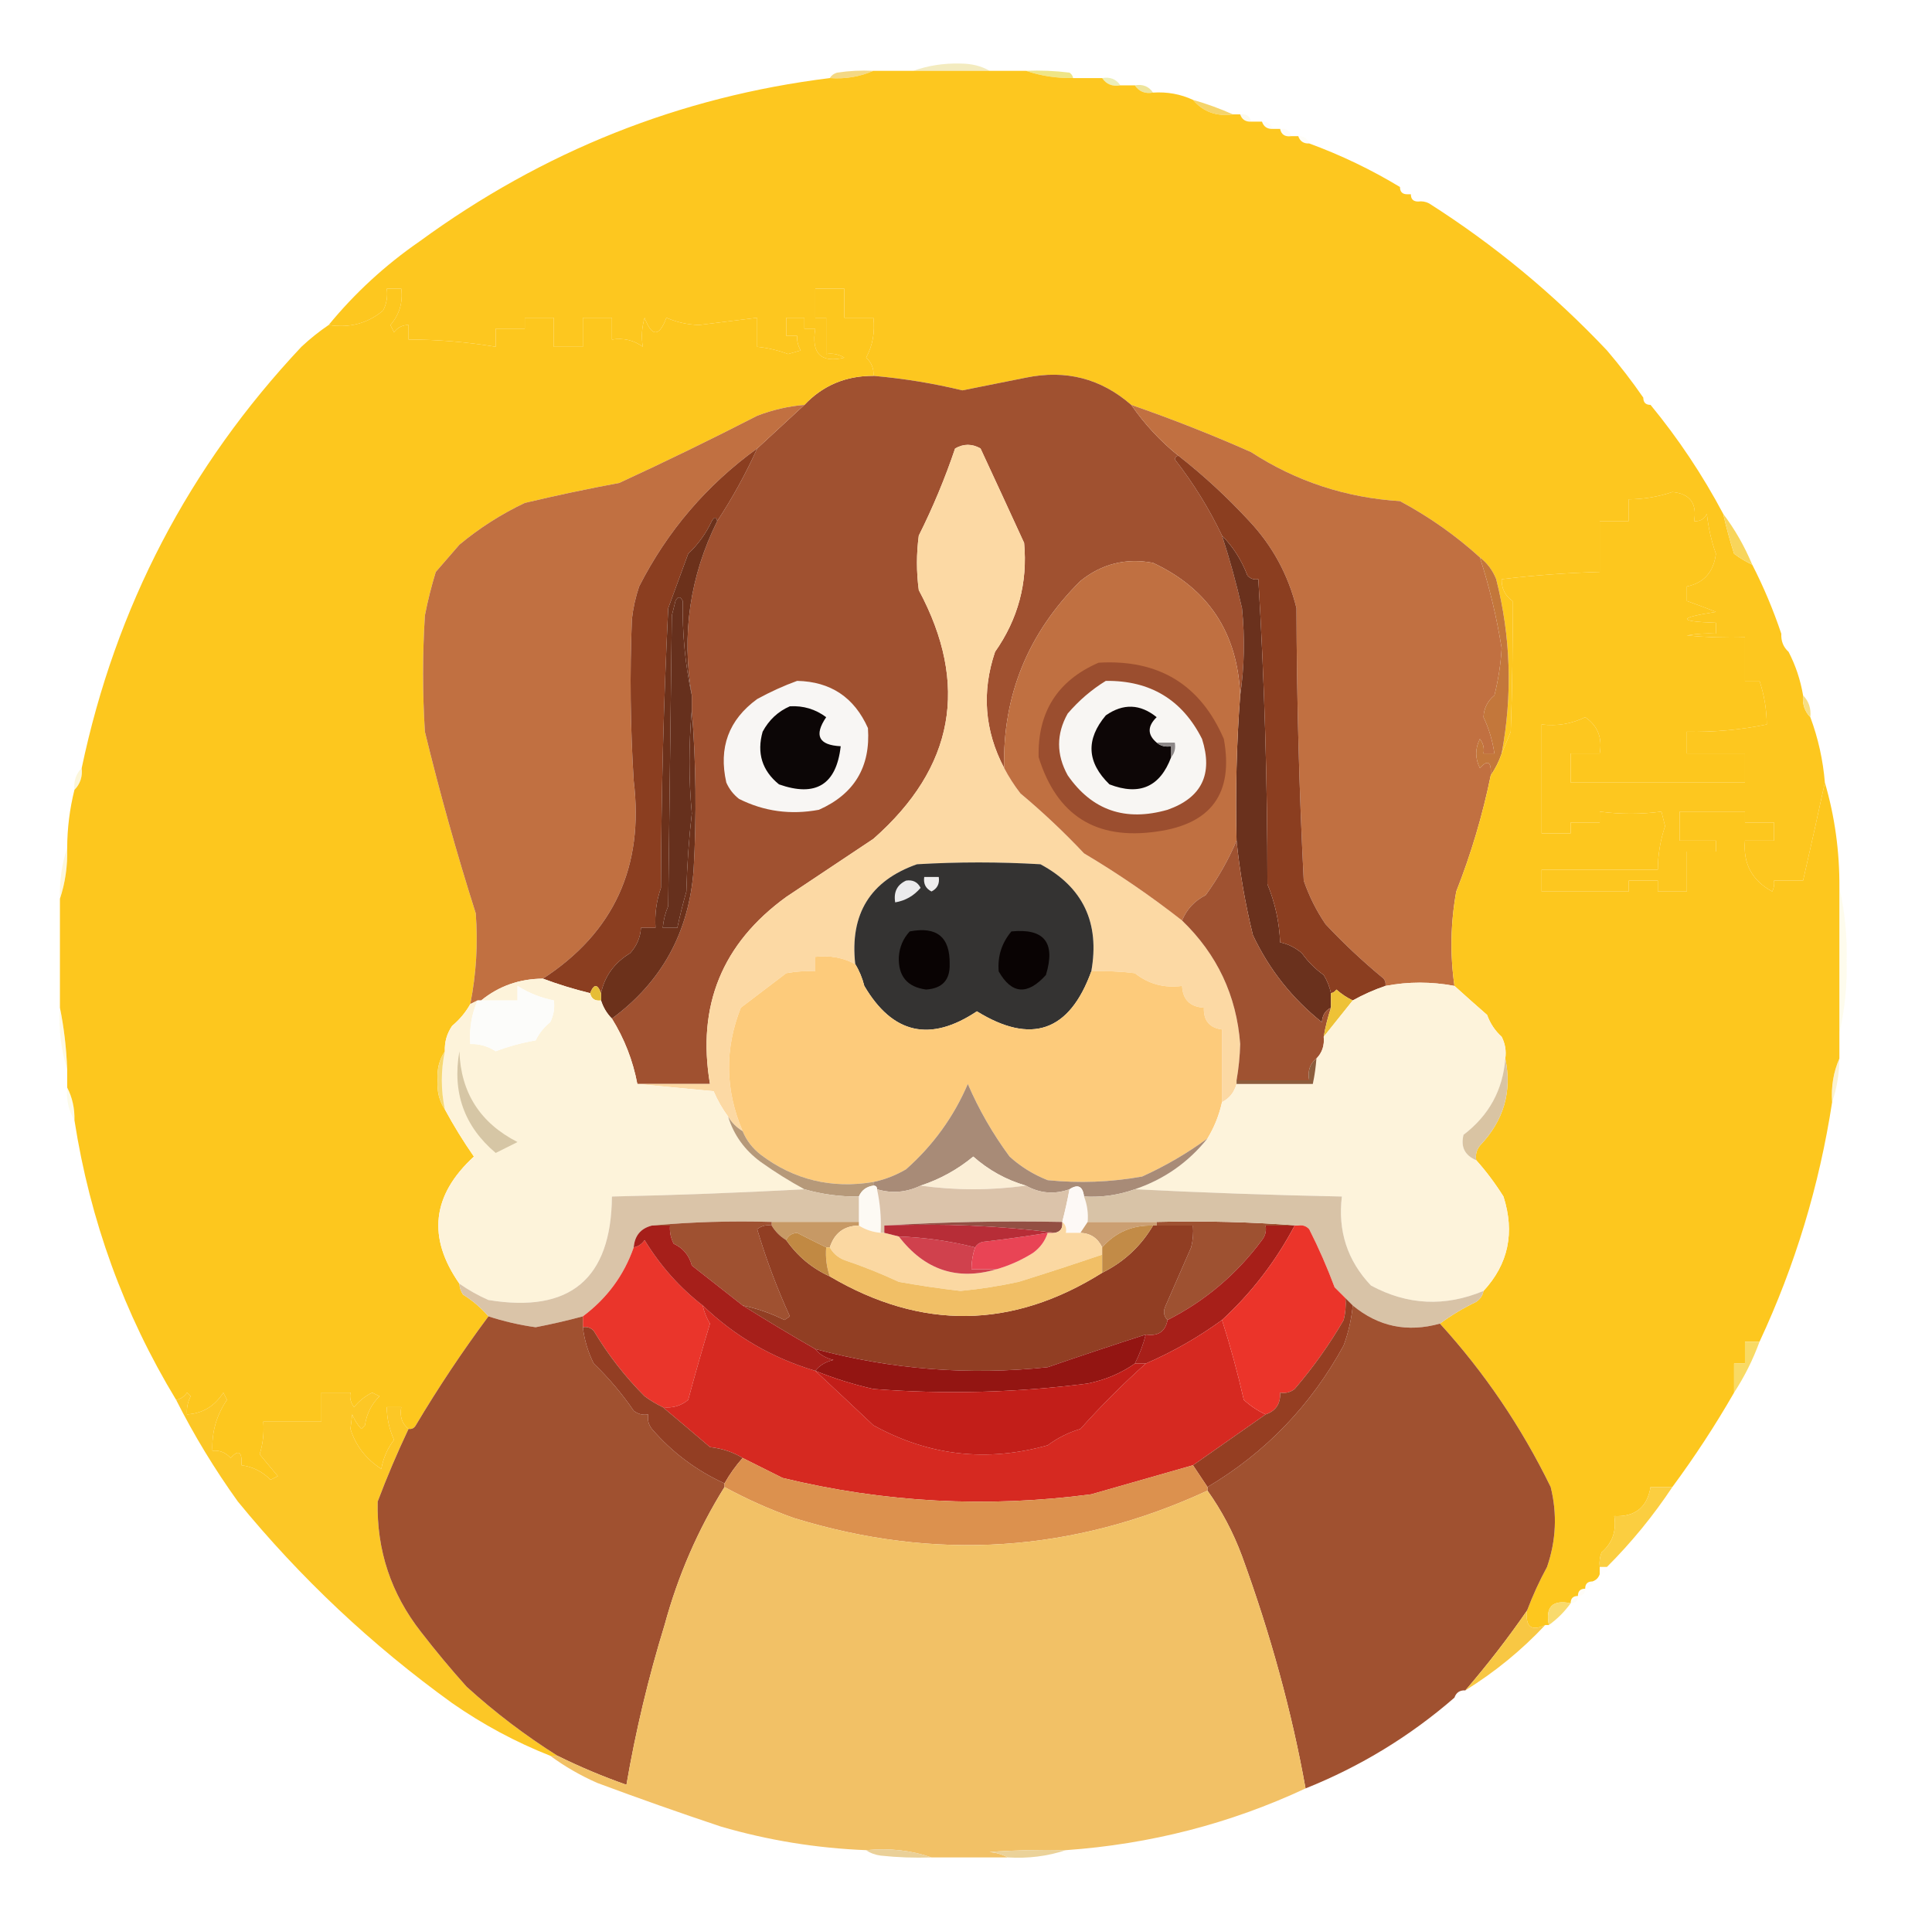 <?xml version="1.0" encoding="UTF-8"?>
<!DOCTYPE svg PUBLIC "-//W3C//DTD SVG 1.1//EN" "http://www.w3.org/Graphics/SVG/1.1/DTD/svg11.dtd">
<svg xmlns="http://www.w3.org/2000/svg" version="1.1" width="532px" height="531px" style="shape-rendering:geometricPrecision; text-rendering:geometricPrecision; image-rendering:optimizeQuality; fill-rule:evenodd; clip-rule:evenodd" xmlns:xlink="http://www.w3.org/1999/xlink">
<g><path style="opacity:1" fill="#f3ebbf" d="M 272.5,19.5 C 265.5,19.5 258.5,19.5 251.5,19.5C 255.574,18.046 259.907,17.379 264.5,17.5C 267.59,17.522 270.257,18.188 272.5,19.5 Z"/></g>
<g><path style="opacity:1" fill="#f4d884" d="M 240.5,19.5 C 236.79,21.136 232.79,21.802 228.5,21.5C 228.918,20.778 229.584,20.278 230.5,20C 233.817,19.502 237.15,19.335 240.5,19.5 Z"/></g>
<g><path style="opacity:1" fill="#efe586" d="M 282.5,19.5 C 286.514,19.334 290.514,19.501 294.5,20C 295.056,20.383 295.389,20.883 295.5,21.5C 290.924,21.562 286.591,20.895 282.5,19.5 Z"/></g>
<g><path style="opacity:1" fill="#edeeb8" d="M 303.5,21.5 C 305.698,21.12 307.365,21.787 308.5,23.5C 306.302,23.88 304.635,23.213 303.5,21.5 Z"/></g>
<g><path style="opacity:1" fill="#eee49b" d="M 312.5,23.5 C 314.698,23.12 316.365,23.787 317.5,25.5C 315.302,25.88 313.635,25.213 312.5,23.5 Z"/></g>
<g><path style="opacity:1" fill="#f5d46b" d="M 328.5,27.5 C 332.306,28.587 335.973,29.921 339.5,31.5C 334.982,32.133 331.316,30.799 328.5,27.5 Z"/></g>
<g><path style="opacity:0.2" fill="#f4e8b3" d="M 341.5,31.5 C 343.179,31.285 344.179,31.952 344.5,33.5C 342.973,33.573 341.973,32.906 341.5,31.5 Z"/></g>
<g><path style="opacity:0.094" fill="#f8f0b6" d="M 347.5,33.5 C 349.027,33.427 350.027,34.094 350.5,35.5C 348.973,35.573 347.973,34.906 347.5,33.5 Z"/></g>
<g><path style="opacity:1" fill="#fdc71f" d="M 240.5,19.5 C 244.167,19.5 247.833,19.5 251.5,19.5C 258.5,19.5 265.5,19.5 272.5,19.5C 275.833,19.5 279.167,19.5 282.5,19.5C 286.591,20.895 290.924,21.562 295.5,21.5C 298.167,21.5 300.833,21.5 303.5,21.5C 304.635,23.213 306.302,23.88 308.5,23.5C 309.833,23.5 311.167,23.5 312.5,23.5C 313.635,25.213 315.302,25.88 317.5,25.5C 321.415,25.247 325.081,25.913 328.5,27.5C 331.316,30.799 334.982,32.133 339.5,31.5C 340.167,31.5 340.833,31.5 341.5,31.5C 341.973,32.906 342.973,33.573 344.5,33.5C 345.5,33.5 346.5,33.5 347.5,33.5C 347.973,34.906 348.973,35.573 350.5,35.5C 351.167,35.5 351.833,35.5 352.5,35.5C 352.821,37.048 353.821,37.715 355.5,37.5C 356.167,37.5 356.833,37.5 357.5,37.5C 357.973,38.906 358.973,39.573 360.5,39.5C 369.256,42.712 377.59,46.712 385.5,51.5C 385.5,52.833 386.167,53.5 387.5,53.5C 387.833,53.5 388.167,53.5 388.5,53.5C 388.5,54.833 389.167,55.5 390.5,55.5C 391.552,55.35 392.552,55.517 393.5,56C 411.413,67.397 427.747,80.897 442.5,96.5C 446.093,100.713 449.426,105.046 452.5,109.5C 452.5,110.833 453.167,111.5 454.5,111.5C 462.156,120.804 468.823,130.804 474.5,141.5C 475.341,145.198 476.341,148.864 477.5,152.5C 479.121,153.695 480.787,154.695 482.5,155.5C 485.612,161.568 488.278,167.902 490.5,174.5C 490.402,176.553 491.069,178.22 492.5,179.5C 494.435,183.213 495.768,187.213 496.5,191.5C 496.259,193.898 496.926,195.898 498.5,197.5C 500.656,203.305 501.989,209.305 502.5,215.5C 500.607,224.298 498.607,233.298 496.5,242.5C 493.833,242.5 491.167,242.5 488.5,242.5C 488.649,243.552 488.483,244.552 488,245.5C 482.433,242.47 479.933,237.803 480.5,231.5C 483.167,231.5 485.833,231.5 488.5,231.5C 488.5,229.833 488.5,228.167 488.5,226.5C 485.833,226.5 483.167,226.5 480.5,226.5C 480.5,225.5 480.5,224.5 480.5,223.5C 474.5,223.5 468.5,223.5 462.5,223.5C 462.5,226.167 462.5,228.833 462.5,231.5C 465.833,231.5 469.167,231.5 472.5,231.5C 472.5,232.5 472.5,233.5 472.5,234.5C 469.833,234.5 467.167,234.5 464.5,234.5C 464.5,238.167 464.5,241.833 464.5,245.5C 461.833,245.5 459.167,245.5 456.5,245.5C 456.5,244.5 456.5,243.5 456.5,242.5C 453.833,242.5 451.167,242.5 448.5,242.5C 448.5,243.5 448.5,244.5 448.5,245.5C 440.5,245.5 432.5,245.5 424.5,245.5C 424.5,243.5 424.5,241.5 424.5,239.5C 435.167,239.5 445.833,239.5 456.5,239.5C 456.522,235.407 457.189,231.407 458.5,227.5C 458.167,226.167 457.833,224.833 457.5,223.5C 451.88,224.262 446.214,224.262 440.5,223.5C 440.5,224.5 440.5,225.5 440.5,226.5C 437.833,226.5 435.167,226.5 432.5,226.5C 432.5,227.5 432.5,228.5 432.5,229.5C 429.833,229.5 427.167,229.5 424.5,229.5C 424.5,219.5 424.5,209.5 424.5,199.5C 428.783,200.011 432.783,199.344 436.5,197.5C 439.935,199.837 441.268,203.17 440.5,207.5C 437.833,207.5 435.167,207.5 432.5,207.5C 432.5,210.167 432.5,212.833 432.5,215.5C 448.5,215.5 464.5,215.5 480.5,215.5C 480.5,212.833 480.5,210.167 480.5,207.5C 475.167,207.5 469.833,207.5 464.5,207.5C 464.5,205.5 464.5,203.5 464.5,201.5C 471.93,201.654 479.263,200.987 486.5,199.5C 486.466,195.37 485.799,191.37 484.5,187.5C 483.167,187.5 481.833,187.5 480.5,187.5C 480.5,183.5 480.5,179.5 480.5,175.5C 475.156,175.666 469.823,175.499 464.5,175C 467.146,174.503 469.813,174.336 472.5,174.5C 472.5,173.5 472.5,172.5 472.5,171.5C 461.913,171.136 461.913,170.136 472.5,168.5C 469.796,167.428 467.13,166.428 464.5,165.5C 464.5,164.167 464.5,162.833 464.5,161.5C 469.193,160.528 471.86,157.528 472.5,152.5C 471.241,148.951 470.407,145.284 470,141.5C 469.29,142.973 468.124,143.64 466.5,143.5C 467.331,138.605 465.331,135.938 460.5,135.5C 456.593,136.811 452.593,137.478 448.5,137.5C 448.5,139.5 448.5,141.5 448.5,143.5C 445.833,143.5 443.167,143.5 440.5,143.5C 440.5,148.167 440.5,152.833 440.5,157.5C 431.463,157.755 422.463,158.422 413.5,159.5C 413.441,162.049 414.441,164.049 416.5,165.5C 416.597,177.384 416.431,189.384 416,201.5C 415.155,203.611 414.322,205.611 413.5,207.5C 416.526,191.361 416.026,175.361 412,159.5C 411.021,157.032 409.521,155.032 407.5,153.5C 400.879,147.478 393.546,142.312 385.5,138C 370.568,137.058 356.901,132.558 344.5,124.5C 333.721,119.716 322.721,115.383 311.5,111.5C 303.176,104.232 293.509,101.732 282.5,104C 276.663,105.167 270.83,106.334 265,107.5C 257.012,105.561 248.845,104.228 240.5,103.5C 240.672,101.508 240.005,99.841 238.5,98.5C 240.312,95.101 240.979,91.434 240.5,87.5C 237.833,87.5 235.167,87.5 232.5,87.5C 232.5,84.833 232.5,82.167 232.5,79.5C 229.833,79.5 227.167,79.5 224.5,79.5C 224.5,82.167 224.5,84.833 224.5,87.5C 225.5,87.5 226.5,87.5 227.5,87.5C 227.5,90.833 227.5,94.167 227.5,97.5C 229.288,97.215 230.955,97.548 232.5,98.5C 226.024,100.026 223.358,97.36 224.5,90.5C 223.5,90.5 222.5,90.5 221.5,90.5C 221.5,89.5 221.5,88.5 221.5,87.5C 219.833,87.5 218.167,87.5 216.5,87.5C 216.5,89.167 216.5,90.833 216.5,92.5C 217.5,92.5 218.5,92.5 219.5,92.5C 219.421,93.93 219.754,95.264 220.5,96.5C 219.333,96.833 218.167,97.167 217,97.5C 214.23,96.455 211.397,95.788 208.5,95.5C 208.5,92.833 208.5,90.167 208.5,87.5C 203.186,88.159 197.853,88.826 192.5,89.5C 189.3,89.398 186.3,88.732 183.5,87.5C 181.5,92.833 179.5,92.833 177.5,87.5C 176.728,90.135 176.562,92.801 177,95.5C 174.544,93.679 171.711,93.012 168.5,93.5C 168.5,91.5 168.5,89.5 168.5,87.5C 165.833,87.5 163.167,87.5 160.5,87.5C 160.5,90.167 160.5,92.833 160.5,95.5C 157.833,95.5 155.167,95.5 152.5,95.5C 152.5,92.833 152.5,90.167 152.5,87.5C 149.833,87.5 147.167,87.5 144.5,87.5C 144.5,88.5 144.5,89.5 144.5,90.5C 141.833,90.5 139.167,90.5 136.5,90.5C 136.5,92.167 136.5,93.833 136.5,95.5C 128.568,94.176 120.568,93.509 112.5,93.5C 112.5,92.167 112.5,90.833 112.5,89.5C 110.857,89.48 109.524,90.147 108.5,91.5C 108.167,90.833 107.833,90.167 107.5,89.5C 109.98,86.639 110.98,83.306 110.5,79.5C 109.167,79.5 107.833,79.5 106.5,79.5C 106.799,81.604 106.466,83.604 105.5,85.5C 101.27,89.054 96.27,90.387 90.5,89.5C 97.705,80.71 106.038,73.043 115.5,66.5C 149.541,41.616 187.208,26.616 228.5,21.5C 232.79,21.802 236.79,21.136 240.5,19.5 Z"/></g>
<g><path style="opacity:0.106" fill="#f8e5ad" d="M 352.5,35.5 C 354.179,35.285 355.179,35.952 355.5,37.5C 353.821,37.715 352.821,37.048 352.5,35.5 Z"/></g>
<g><path style="opacity:0.106" fill="#f9f3b8" d="M 357.5,37.5 C 359.027,37.427 360.027,38.094 360.5,39.5C 358.973,39.573 357.973,38.906 357.5,37.5 Z"/></g>
<g><path style="opacity:0.137" fill="#f9e7b0" d="M 385.5,51.5 C 386.833,51.5 387.5,52.167 387.5,53.5C 387.5,52.167 386.833,51.5 385.5,51.5 Z"/></g>
<g><path style="opacity:0.231" fill="#f2e2a1" d="M 388.5,53.5 C 389.833,53.5 390.5,54.167 390.5,55.5C 390.5,54.167 389.833,53.5 388.5,53.5 Z"/></g>
<g><path style="opacity:1" fill="#a05130" d="M 240.5,103.5 C 248.845,104.228 257.012,105.561 265,107.5C 270.83,106.334 276.663,105.167 282.5,104C 293.509,101.732 303.176,104.232 311.5,111.5C 315.179,116.82 319.512,121.487 324.5,125.5C 323.957,125.56 323.624,125.893 323.5,126.5C 328.61,133.061 332.944,140.061 336.5,147.5C 338.643,154.072 340.477,160.738 342,167.5C 342.823,175.677 342.656,183.677 341.5,191.5C 340.81,174.346 332.81,162.18 317.5,155C 310.058,153.592 303.391,155.259 297.5,160C 283.064,174.341 276.064,191.508 276.5,211.5C 271.105,201.208 270.271,190.542 274,179.5C 280.349,170.457 283.016,160.457 282,149.5C 278.036,140.853 274.036,132.186 270,123.5C 267.667,122.167 265.333,122.167 263,123.5C 260.225,131.719 256.891,139.719 253,147.5C 252.333,152.5 252.333,157.5 253,162.5C 266.954,188.538 262.787,211.371 240.5,231C 232.5,236.333 224.5,241.667 216.5,247C 198.849,259.805 191.849,276.972 195.5,298.5C 188.833,298.5 182.167,298.5 175.5,298.5C 174.28,292.061 171.946,286.061 168.5,280.5C 182.227,270.389 189.727,256.723 191,239.5C 191.828,224.661 191.661,209.994 190.5,195.5C 190.5,194.167 190.5,192.833 190.5,191.5C 187.635,174.694 189.969,158.694 197.5,143.5C 201.685,137.13 205.352,130.464 208.5,123.5C 212.787,119.55 217.12,115.55 221.5,111.5C 226.595,106.128 232.928,103.462 240.5,103.5 Z"/></g>
<g><path style="opacity:0.188" fill="#f7eaa1" d="M 452.5,109.5 C 453.833,109.5 454.5,110.167 454.5,111.5C 454.5,110.167 453.833,109.5 452.5,109.5 Z"/></g>
<g><path style="opacity:1" fill="#fcd9a4" d="M 276.5,211.5 C 277.777,213.95 279.277,216.283 281,218.5C 287.135,223.634 292.969,229.134 298.5,235C 307.93,240.606 316.93,246.773 325.5,253.5C 335.162,262.823 340.496,274.157 341.5,287.5C 341.414,290.884 341.081,294.217 340.5,297.5C 340.5,297.833 340.5,298.167 340.5,298.5C 339.855,300.826 338.522,302.493 336.5,303.5C 336.5,296.833 336.5,290.167 336.5,283.5C 333.043,283.04 331.377,281.04 331.5,277.5C 327.676,277.265 325.676,275.265 325.5,271.5C 320.593,272.157 316.26,270.99 312.5,268C 308.514,267.501 304.514,267.334 300.5,267.5C 302.893,254.126 298.227,244.292 286.5,238C 275.167,237.333 263.833,237.333 252.5,238C 239.643,242.522 233.976,251.688 235.5,265.5C 232.169,263.702 228.502,263.036 224.5,263.5C 224.5,264.833 224.5,266.167 224.5,267.5C 221.813,267.336 219.146,267.503 216.5,268C 212.316,271.19 208.149,274.356 204,277.5C 199.498,288.847 199.664,300.18 204.5,311.5C 202.806,310.473 201.473,309.139 200.5,307.5C 198.941,305.392 197.608,303.059 196.5,300.5C 189.345,299.833 182.345,299.167 175.5,298.5C 182.167,298.5 188.833,298.5 195.5,298.5C 191.849,276.972 198.849,259.805 216.5,247C 224.5,241.667 232.5,236.333 240.5,231C 262.787,211.371 266.954,188.538 253,162.5C 252.333,157.5 252.333,152.5 253,147.5C 256.891,139.719 260.225,131.719 263,123.5C 265.333,122.167 267.667,122.167 270,123.5C 274.036,132.186 278.036,140.853 282,149.5C 283.016,160.457 280.349,170.457 274,179.5C 270.271,190.542 271.105,201.208 276.5,211.5 Z"/></g>
<g><path style="opacity:1" fill="#c17041" d="M 311.5,111.5 C 322.721,115.383 333.721,119.716 344.5,124.5C 356.901,132.558 370.568,137.058 385.5,138C 393.546,142.312 400.879,147.478 407.5,153.5C 410.121,161.586 412.121,169.92 413.5,178.5C 413.242,182.9 412.575,187.233 411.5,191.5C 409.613,193.026 408.613,195.026 408.5,197.5C 410.001,200.673 411.001,204.007 411.5,207.5C 410.5,207.5 409.5,207.5 408.5,207.5C 408.762,206.022 408.429,204.689 407.5,203.5C 406.167,206.167 406.167,208.833 407.5,211.5C 409.714,209.076 410.714,209.743 410.5,213.5C 408.27,224.414 405.104,235.08 401,245.5C 399.433,254.157 399.266,262.824 400.5,271.5C 394.115,270.302 387.782,270.302 381.5,271.5C 381.631,270.761 381.464,270.094 381,269.5C 375.313,264.811 369.979,259.811 365,254.5C 362.473,250.779 360.473,246.779 359,242.5C 357.736,217.531 357.069,192.531 357,167.5C 354.768,158.371 350.435,150.371 344,143.5C 337.93,136.926 331.43,130.926 324.5,125.5C 319.512,121.487 315.179,116.82 311.5,111.5 Z"/></g>
<g><path style="opacity:1" fill="#f8d55b" d="M 474.5,141.5 C 477.715,145.762 480.381,150.429 482.5,155.5C 480.787,154.695 479.121,153.695 477.5,152.5C 476.341,148.864 475.341,145.198 474.5,141.5 Z"/></g>
<g><path style="opacity:1" fill="#fdc71e" d="M 240.5,103.5 C 232.928,103.462 226.595,106.128 221.5,111.5C 217.034,111.876 212.701,112.876 208.5,114.5C 195.924,120.955 183.257,127.122 170.5,133C 161.786,134.615 153.119,136.448 144.5,138.5C 138.025,141.572 132.025,145.405 126.5,150C 124.333,152.5 122.167,155 120,157.5C 118.788,161.427 117.788,165.427 117,169.5C 116.333,180.167 116.333,190.833 117,201.5C 121.097,218.351 125.764,235.018 131,251.5C 131.638,259.906 131.138,268.239 129.5,276.5C 128.233,278.773 126.567,280.773 124.5,282.5C 123.054,284.618 122.387,286.951 122.5,289.5C 120.953,291.807 120.287,294.473 120.5,297.5C 120.287,300.527 120.953,303.193 122.5,305.5C 124.891,309.937 127.557,314.27 130.5,318.5C 118.941,329.1 117.608,340.767 126.5,353.5C 126.539,354.583 126.873,355.583 127.5,356.5C 130.183,358.189 132.516,360.189 134.5,362.5C 127.358,372.099 120.691,382.099 114.5,392.5C 114.043,393.298 113.376,393.631 112.5,393.5C 110.692,392.082 110.025,390.082 110.5,387.5C 109.167,387.5 107.833,387.5 106.5,387.5C 106.538,390.621 107.205,393.621 108.5,396.5C 106.714,398.82 105.547,401.487 105,404.5C 100.792,401.804 97.958,398.137 96.5,393.5C 96.667,392.167 96.833,390.833 97,389.5C 97.583,391.002 98.416,392.335 99.5,393.5C 99.833,393.167 100.167,392.833 100.5,392.5C 100.946,389.36 102.279,386.693 104.5,384.5C 103.833,384.167 103.167,383.833 102.5,383.5C 100.545,384.453 98.878,385.787 97.5,387.5C 96.571,386.311 96.238,384.978 96.5,383.5C 93.833,383.5 91.167,383.5 88.5,383.5C 88.5,386.167 88.5,388.833 88.5,391.5C 83.167,391.5 77.833,391.5 72.5,391.5C 72.74,394.579 72.407,397.579 71.5,400.5C 73.167,402.5 74.833,404.5 76.5,406.5C 75.833,406.833 75.167,407.167 74.5,407.5C 72.255,405.24 69.589,403.906 66.5,403.5C 66.714,399.743 65.714,399.076 63.5,401.5C 62.158,399.995 60.492,399.328 58.5,399.5C 58.275,394.402 59.608,389.736 62.5,385.5C 62.167,384.833 61.833,384.167 61.5,383.5C 59.115,387.243 55.782,389.243 51.5,389.5C 51.357,387.738 51.691,386.071 52.5,384.5C 52.167,384.167 51.833,383.833 51.5,383.5C 50.735,384.612 49.735,385.279 48.5,385.5C 34.144,361.795 24.81,336.129 20.5,308.5C 20.58,305.219 19.913,302.219 18.5,299.5C 18.5,297.833 18.5,296.167 18.5,294.5C 18.283,288.64 17.616,282.973 16.5,277.5C 16.5,267.5 16.5,257.5 16.5,247.5C 17.971,243.081 18.638,238.414 18.5,233.5C 18.524,228.077 19.19,222.743 20.5,217.5C 22.074,215.898 22.741,213.898 22.5,211.5C 31.843,167.147 52.009,128.48 83,95.5C 85.394,93.263 87.894,91.263 90.5,89.5C 96.27,90.387 101.27,89.054 105.5,85.5C 106.466,83.604 106.799,81.604 106.5,79.5C 107.833,79.5 109.167,79.5 110.5,79.5C 110.98,83.306 109.98,86.639 107.5,89.5C 107.833,90.167 108.167,90.833 108.5,91.5C 109.524,90.147 110.857,89.48 112.5,89.5C 112.5,90.833 112.5,92.167 112.5,93.5C 120.568,93.509 128.568,94.176 136.5,95.5C 136.5,93.833 136.5,92.167 136.5,90.5C 139.167,90.5 141.833,90.5 144.5,90.5C 144.5,89.5 144.5,88.5 144.5,87.5C 147.167,87.5 149.833,87.5 152.5,87.5C 152.5,90.167 152.5,92.833 152.5,95.5C 155.167,95.5 157.833,95.5 160.5,95.5C 160.5,92.833 160.5,90.167 160.5,87.5C 163.167,87.5 165.833,87.5 168.5,87.5C 168.5,89.5 168.5,91.5 168.5,93.5C 171.711,93.012 174.544,93.679 177,95.5C 176.562,92.801 176.728,90.135 177.5,87.5C 179.5,92.833 181.5,92.833 183.5,87.5C 186.3,88.732 189.3,89.398 192.5,89.5C 197.853,88.826 203.186,88.159 208.5,87.5C 208.5,90.167 208.5,92.833 208.5,95.5C 211.397,95.788 214.23,96.455 217,97.5C 218.167,97.167 219.333,96.833 220.5,96.5C 219.754,95.264 219.421,93.93 219.5,92.5C 218.5,92.5 217.5,92.5 216.5,92.5C 216.5,90.833 216.5,89.167 216.5,87.5C 218.167,87.5 219.833,87.5 221.5,87.5C 221.5,88.5 221.5,89.5 221.5,90.5C 222.5,90.5 223.5,90.5 224.5,90.5C 223.358,97.36 226.024,100.026 232.5,98.5C 230.955,97.548 229.288,97.215 227.5,97.5C 227.5,94.167 227.5,90.833 227.5,87.5C 226.5,87.5 225.5,87.5 224.5,87.5C 224.5,84.833 224.5,82.167 224.5,79.5C 227.167,79.5 229.833,79.5 232.5,79.5C 232.5,82.167 232.5,84.833 232.5,87.5C 235.167,87.5 237.833,87.5 240.5,87.5C 240.979,91.434 240.312,95.101 238.5,98.5C 240.005,99.841 240.672,101.508 240.5,103.5 Z"/></g>
<g><path style="opacity:1" fill="#66301d" d="M 190.5,191.5 C 190.5,192.833 190.5,194.167 190.5,195.5C 189.637,205.07 189.637,214.57 190.5,224C 189.685,231.087 189.185,238.253 189,245.5C 188.057,248.824 187.224,252.157 186.5,255.5C 185.167,255.5 183.833,255.5 182.5,255.5C 182.687,253.436 183.187,251.436 184,249.5C 184.333,222.833 184.667,196.167 185,169.5C 185.333,168.167 185.667,166.833 186,165.5C 186.667,164.167 187.333,164.167 188,165.5C 187.858,174.558 188.691,183.225 190.5,191.5 Z"/></g>
<g><path style="opacity:0.031" fill="#faebaa" d="M 490.5,174.5 C 492.213,175.635 492.88,177.302 492.5,179.5C 491.069,178.22 490.402,176.553 490.5,174.5 Z"/></g>
<g><path style="opacity:1" fill="#c3773b" d="M 407.5,153.5 C 409.521,155.032 411.021,157.032 412,159.5C 416.026,175.361 416.526,191.361 413.5,207.5C 412.797,209.629 411.797,211.629 410.5,213.5C 410.714,209.743 409.714,209.076 407.5,211.5C 406.167,208.833 406.167,206.167 407.5,203.5C 408.429,204.689 408.762,206.022 408.5,207.5C 409.5,207.5 410.5,207.5 411.5,207.5C 411.001,204.007 410.001,200.673 408.5,197.5C 408.613,195.026 409.613,193.026 411.5,191.5C 412.575,187.233 413.242,182.9 413.5,178.5C 412.121,169.92 410.121,161.586 407.5,153.5 Z"/></g>
<g><path style="opacity:1" fill="#c17041" d="M 221.5,111.5 C 217.12,115.55 212.787,119.55 208.5,123.5C 194.593,133.571 183.76,146.237 176,161.5C 175.012,164.424 174.346,167.424 174,170.5C 173.399,185.34 173.566,200.173 174.5,215C 177.377,238.618 169.044,256.784 149.5,269.5C 143.027,269.545 137.36,271.545 132.5,275.5C 132.167,275.5 131.833,275.5 131.5,275.5C 130.833,275.833 130.167,276.167 129.5,276.5C 131.138,268.239 131.638,259.906 131,251.5C 125.764,235.018 121.097,218.351 117,201.5C 116.333,190.833 116.333,180.167 117,169.5C 117.788,165.427 118.788,161.427 120,157.5C 122.167,155 124.333,152.5 126.5,150C 132.025,145.405 138.025,141.572 144.5,138.5C 153.119,136.448 161.786,134.615 170.5,133C 183.257,127.122 195.924,120.955 208.5,114.5C 212.701,112.876 217.034,111.876 221.5,111.5 Z"/></g>
<g><path style="opacity:1" fill="#6a311d" d="M 336.5,147.5 C 339.545,150.562 341.879,154.228 343.5,158.5C 344.325,159.386 345.325,159.719 346.5,159.5C 348.176,187.457 349.009,215.457 349,243.5C 351.115,248.627 352.282,253.96 352.5,259.5C 354.711,259.967 356.711,260.967 358.5,262.5C 360.167,264.833 362.167,266.833 364.5,268.5C 365.456,270.075 366.123,271.742 366.5,273.5C 366.5,274.833 366.5,276.167 366.5,277.5C 364.955,278.23 364.122,279.563 364,281.5C 355.793,274.963 349.46,266.963 345,257.5C 342.893,248.913 341.393,240.246 340.5,231.5C 340.171,217.99 340.504,204.656 341.5,191.5C 342.656,183.677 342.823,175.677 342,167.5C 340.477,160.738 338.643,154.072 336.5,147.5 Z"/></g>
<g><path style="opacity:1" fill="#f7de82" d="M 496.5,191.5 C 498.074,193.102 498.741,195.102 498.5,197.5C 496.926,195.898 496.259,193.898 496.5,191.5 Z"/></g>
<g><path style="opacity:1" fill="#f8f6f4" d="M 219.5,187.5 C 228.722,187.698 235.222,192.031 239,200.5C 239.749,211.17 235.249,218.67 225.5,223C 217.703,224.453 210.369,223.453 203.5,220C 201.951,218.786 200.785,217.286 200,215.5C 197.816,205.885 200.65,198.218 208.5,192.5C 212.14,190.509 215.806,188.842 219.5,187.5 Z"/></g>
<g><path style="opacity:1" fill="#0c0606" d="M 217.5,194.5 C 221.22,194.296 224.553,195.296 227.5,197.5C 224.091,202.53 225.425,205.197 231.5,205.5C 230.309,216.076 224.643,219.576 214.5,216C 209.847,212.212 208.347,207.378 210,201.5C 211.742,198.254 214.242,195.921 217.5,194.5 Z"/></g>
<g><path style="opacity:0.357" fill="#f8e797" d="M 22.5,211.5 C 22.741,213.898 22.074,215.898 20.5,217.5C 20.259,215.102 20.926,213.102 22.5,211.5 Z"/></g>
<g><path style="opacity:1" fill="#8b3e20" d="M 324.5,125.5 C 331.43,130.926 337.93,136.926 344,143.5C 350.435,150.371 354.768,158.371 357,167.5C 357.069,192.531 357.736,217.531 359,242.5C 360.473,246.779 362.473,250.779 365,254.5C 369.979,259.811 375.313,264.811 381,269.5C 381.464,270.094 381.631,270.761 381.5,271.5C 378.393,272.553 375.393,273.886 372.5,275.5C 370.9,274.748 369.4,273.748 368,272.5C 367.617,273.056 367.117,273.389 366.5,273.5C 366.123,271.742 365.456,270.075 364.5,268.5C 362.167,266.833 360.167,264.833 358.5,262.5C 356.711,260.967 354.711,259.967 352.5,259.5C 352.282,253.96 351.115,248.627 349,243.5C 349.009,215.457 348.176,187.457 346.5,159.5C 345.325,159.719 344.325,159.386 343.5,158.5C 341.879,154.228 339.545,150.562 336.5,147.5C 332.944,140.061 328.61,133.061 323.5,126.5C 323.624,125.893 323.957,125.56 324.5,125.5 Z"/></g>
<g><path style="opacity:1" fill="#c07041" d="M 341.5,191.5 C 340.504,204.656 340.171,217.99 340.5,231.5C 338.28,236.756 335.447,241.756 332,246.5C 328.926,248.071 326.76,250.404 325.5,253.5C 316.93,246.773 307.93,240.606 298.5,235C 292.969,229.134 287.135,223.634 281,218.5C 279.277,216.283 277.777,213.95 276.5,211.5C 276.064,191.508 283.064,174.341 297.5,160C 303.391,155.259 310.058,153.592 317.5,155C 332.81,162.18 340.81,174.346 341.5,191.5 Z"/></g>
<g><path style="opacity:1" fill="#9b4e2f" d="M 302.5,182.5 C 319.043,181.51 330.543,188.51 337,203.5C 339.724,218.444 333.557,226.944 318.5,229C 301.815,231.409 290.982,224.576 286,208.5C 285.703,196.082 291.203,187.415 302.5,182.5 Z"/></g>
<g><path style="opacity:1" fill="#f8f6f3" d="M 304.5,187.5 C 316.73,187.359 325.564,192.693 331,203.5C 334.074,213.183 330.908,219.683 321.5,223C 309.858,226.324 300.691,223.157 294,213.5C 290.845,207.786 290.845,202.12 294,196.5C 297.103,192.886 300.603,189.886 304.5,187.5 Z"/></g>
<g><path style="opacity:1" fill="#0d0606" d="M 318.5,204.5 C 319.568,205.434 320.901,205.768 322.5,205.5C 322.5,206.5 322.5,207.5 322.5,208.5C 319.443,216.692 313.777,219.192 305.5,216C 299.272,209.953 298.938,203.62 304.5,197C 309.296,193.66 313.963,193.826 318.5,197.5C 315.932,199.998 315.932,202.331 318.5,204.5 Z"/></g>
<g><path style="opacity:1" fill="#8d8888" d="M 318.5,204.5 C 320.167,204.5 321.833,204.5 323.5,204.5C 323.768,206.099 323.434,207.432 322.5,208.5C 322.5,207.5 322.5,206.5 322.5,205.5C 320.901,205.768 319.568,205.434 318.5,204.5 Z"/></g>
<g><path style="opacity:1" fill="#343332" d="M 300.5,267.5 C 294.493,284.088 283.993,287.755 269,278.5C 256.123,287.093 245.789,284.76 238,271.5C 237.434,269.277 236.6,267.277 235.5,265.5C 233.976,251.688 239.643,242.522 252.5,238C 263.833,237.333 275.167,237.333 286.5,238C 298.227,244.292 302.893,254.126 300.5,267.5 Z"/></g>
<g><path style="opacity:1" fill="#efeeee" d="M 254.5,241.5 C 255.833,241.5 257.167,241.5 258.5,241.5C 258.778,243.346 258.111,244.68 256.5,245.5C 254.889,244.68 254.222,243.346 254.5,241.5 Z"/></g>
<g><path style="opacity:1" fill="#ebebec" d="M 249.5,242.5 C 251.346,242.222 252.68,242.889 253.5,244.5C 251.642,246.697 249.308,248.031 246.5,248.5C 246.028,245.642 247.028,243.642 249.5,242.5 Z"/></g>
<g><path style="opacity:0.349" fill="#fbea9b" d="M 18.5,233.5 C 18.638,238.414 17.971,243.081 16.5,247.5C 16.362,242.586 17.029,237.919 18.5,233.5 Z"/></g>
<g><path style="opacity:1" fill="#8b3e20" d="M 208.5,123.5 C 205.352,130.464 201.685,137.13 197.5,143.5C 197.19,142.262 196.69,142.262 196,143.5C 194.382,146.943 192.215,149.943 189.5,152.5C 187.673,157.49 185.84,162.49 184,167.5C 182.744,193.139 182.078,218.805 182,244.5C 180.763,248.06 180.263,251.727 180.5,255.5C 179.167,255.5 177.833,255.5 176.5,255.5C 176.334,258.168 175.334,260.502 173.5,262.5C 169.182,265.125 166.515,268.792 165.5,273.5C 164.528,270.902 163.528,270.902 162.5,273.5C 157.986,272.39 153.653,271.057 149.5,269.5C 169.044,256.784 177.377,238.618 174.5,215C 173.566,200.173 173.399,185.34 174,170.5C 174.346,167.424 175.012,164.424 176,161.5C 183.76,146.237 194.593,133.571 208.5,123.5 Z"/></g>
<g><path style="opacity:1" fill="#fdc71e" d="M 502.5,215.5 C 505.238,224.842 506.572,234.509 506.5,244.5C 506.5,257.833 506.5,271.167 506.5,284.5C 506.5,286.833 506.5,289.167 506.5,291.5C 504.864,295.21 504.198,299.21 504.5,303.5C 500.97,326.507 494.304,348.507 484.5,369.5C 483.167,369.5 481.833,369.5 480.5,369.5C 480.5,371.5 480.5,373.5 480.5,375.5C 479.5,375.5 478.5,375.5 477.5,375.5C 477.5,378.167 477.5,380.833 477.5,383.5C 472.342,392.479 466.675,401.146 460.5,409.5C 458.5,409.5 456.5,409.5 454.5,409.5C 453.567,415.095 450.233,417.762 444.5,417.5C 445.154,421.586 443.988,424.919 441,427.5C 440.51,428.793 440.343,430.127 440.5,431.5C 440.5,432.167 440.5,432.833 440.5,433.5C 440.167,434.5 439.5,435.167 438.5,435.5C 437.167,435.5 436.5,436.167 436.5,437.5C 435.167,437.5 434.5,438.167 434.5,439.5C 433.167,439.5 432.5,440.167 432.5,441.5C 427.5,440.5 425.5,442.5 426.5,447.5C 426.167,447.5 425.833,447.5 425.5,447.5C 421.63,449.314 419.963,447.981 420.5,443.5C 422.048,439.402 423.881,435.402 426,431.5C 428.495,424.227 428.829,416.894 427,409.5C 418.927,392.954 408.76,377.954 396.5,364.5C 399.57,362.236 402.903,360.236 406.5,358.5C 407.612,357.735 408.279,356.735 408.5,355.5C 415.341,348.111 417.174,339.445 414,329.5C 411.702,325.851 409.202,322.518 406.5,319.5C 406.238,318.022 406.571,316.689 407.5,315.5C 414.081,308.592 416.414,300.592 414.5,291.5C 414.799,289.396 414.466,287.396 413.5,285.5C 411.671,283.844 410.337,281.844 409.5,279.5C 406.388,276.779 403.388,274.112 400.5,271.5C 399.266,262.824 399.433,254.157 401,245.5C 405.104,235.08 408.27,224.414 410.5,213.5C 411.797,211.629 412.797,209.629 413.5,207.5C 414.322,205.611 415.155,203.611 416,201.5C 416.431,189.384 416.597,177.384 416.5,165.5C 414.441,164.049 413.441,162.049 413.5,159.5C 422.463,158.422 431.463,157.755 440.5,157.5C 440.5,152.833 440.5,148.167 440.5,143.5C 443.167,143.5 445.833,143.5 448.5,143.5C 448.5,141.5 448.5,139.5 448.5,137.5C 452.593,137.478 456.593,136.811 460.5,135.5C 465.331,135.938 467.331,138.605 466.5,143.5C 468.124,143.64 469.29,142.973 470,141.5C 470.407,145.284 471.241,148.951 472.5,152.5C 471.86,157.528 469.193,160.528 464.5,161.5C 464.5,162.833 464.5,164.167 464.5,165.5C 467.13,166.428 469.796,167.428 472.5,168.5C 461.913,170.136 461.913,171.136 472.5,171.5C 472.5,172.5 472.5,173.5 472.5,174.5C 469.813,174.336 467.146,174.503 464.5,175C 469.823,175.499 475.156,175.666 480.5,175.5C 480.5,179.5 480.5,183.5 480.5,187.5C 481.833,187.5 483.167,187.5 484.5,187.5C 485.799,191.37 486.466,195.37 486.5,199.5C 479.263,200.987 471.93,201.654 464.5,201.5C 464.5,203.5 464.5,205.5 464.5,207.5C 469.833,207.5 475.167,207.5 480.5,207.5C 480.5,210.167 480.5,212.833 480.5,215.5C 464.5,215.5 448.5,215.5 432.5,215.5C 432.5,212.833 432.5,210.167 432.5,207.5C 435.167,207.5 437.833,207.5 440.5,207.5C 441.268,203.17 439.935,199.837 436.5,197.5C 432.783,199.344 428.783,200.011 424.5,199.5C 424.5,209.5 424.5,219.5 424.5,229.5C 427.167,229.5 429.833,229.5 432.5,229.5C 432.5,228.5 432.5,227.5 432.5,226.5C 435.167,226.5 437.833,226.5 440.5,226.5C 440.5,225.5 440.5,224.5 440.5,223.5C 446.214,224.262 451.88,224.262 457.5,223.5C 457.833,224.833 458.167,226.167 458.5,227.5C 457.189,231.407 456.522,235.407 456.5,239.5C 445.833,239.5 435.167,239.5 424.5,239.5C 424.5,241.5 424.5,243.5 424.5,245.5C 432.5,245.5 440.5,245.5 448.5,245.5C 448.5,244.5 448.5,243.5 448.5,242.5C 451.167,242.5 453.833,242.5 456.5,242.5C 456.5,243.5 456.5,244.5 456.5,245.5C 459.167,245.5 461.833,245.5 464.5,245.5C 464.5,241.833 464.5,238.167 464.5,234.5C 467.167,234.5 469.833,234.5 472.5,234.5C 472.5,233.5 472.5,232.5 472.5,231.5C 469.167,231.5 465.833,231.5 462.5,231.5C 462.5,228.833 462.5,226.167 462.5,223.5C 468.5,223.5 474.5,223.5 480.5,223.5C 480.5,224.5 480.5,225.5 480.5,226.5C 483.167,226.5 485.833,226.5 488.5,226.5C 488.5,228.167 488.5,229.833 488.5,231.5C 485.833,231.5 483.167,231.5 480.5,231.5C 479.933,237.803 482.433,242.47 488,245.5C 488.483,244.552 488.649,243.552 488.5,242.5C 491.167,242.5 493.833,242.5 496.5,242.5C 498.607,233.298 500.607,224.298 502.5,215.5 Z"/></g>
<g><path style="opacity:1" fill="#6c311b" d="M 197.5,143.5 C 189.969,158.694 187.635,174.694 190.5,191.5C 188.691,183.225 187.858,174.558 188,165.5C 187.333,164.167 186.667,164.167 186,165.5C 185.667,166.833 185.333,168.167 185,169.5C 184.667,196.167 184.333,222.833 184,249.5C 183.187,251.436 182.687,253.436 182.5,255.5C 183.833,255.5 185.167,255.5 186.5,255.5C 187.224,252.157 188.057,248.824 189,245.5C 189.185,238.253 189.685,231.087 190.5,224C 189.637,214.57 189.637,205.07 190.5,195.5C 191.661,209.994 191.828,224.661 191,239.5C 189.727,256.723 182.227,270.389 168.5,280.5C 167.11,279.101 166.11,277.434 165.5,275.5C 165.5,274.833 165.5,274.167 165.5,273.5C 166.515,268.792 169.182,265.125 173.5,262.5C 175.334,260.502 176.334,258.168 176.5,255.5C 177.833,255.5 179.167,255.5 180.5,255.5C 180.263,251.727 180.763,248.06 182,244.5C 182.078,218.805 182.744,193.139 184,167.5C 185.84,162.49 187.673,157.49 189.5,152.5C 192.215,149.943 194.382,146.943 196,143.5C 196.69,142.262 197.19,142.262 197.5,143.5 Z"/></g>
<g><path style="opacity:1" fill="#090303" d="M 250.5,256.5 C 257.964,255.048 261.63,258.048 261.5,265.5C 261.619,269.883 259.453,272.216 255,272.5C 249.809,271.805 247.309,268.805 247.5,263.5C 247.695,260.782 248.695,258.449 250.5,256.5 Z"/></g>
<g><path style="opacity:1" fill="#090303" d="M 278.5,256.5 C 287.568,255.595 290.734,259.595 288,268.5C 282.925,274.136 278.592,273.802 275,267.5C 274.657,263.362 275.824,259.695 278.5,256.5 Z"/></g>
<g><path style="opacity:0.187" fill="#f9eb9c" d="M 506.5,244.5 C 507.987,250.936 508.654,257.602 508.5,264.5C 508.654,271.398 507.987,278.064 506.5,284.5C 506.5,271.167 506.5,257.833 506.5,244.5 Z"/></g>
<g><path style="opacity:1" fill="#fdcb7b" d="M 235.5,265.5 C 236.6,267.277 237.434,269.277 238,271.5C 245.789,284.76 256.123,287.093 269,278.5C 283.993,287.755 294.493,284.088 300.5,267.5C 304.514,267.334 308.514,267.501 312.5,268C 316.26,270.99 320.593,272.157 325.5,271.5C 325.676,275.265 327.676,277.265 331.5,277.5C 331.377,281.04 333.043,283.04 336.5,283.5C 336.5,290.167 336.5,296.833 336.5,303.5C 335.709,307.077 334.376,310.41 332.5,313.5C 326.931,317.582 320.931,321.082 314.5,324C 305.896,325.542 297.23,325.876 288.5,325C 284.581,323.46 281.081,321.293 278,318.5C 273.361,312.212 269.528,305.546 266.5,298.5C 262.612,307.565 256.945,315.398 249.5,322C 246.673,323.664 243.673,324.83 240.5,325.5C 228.975,327.401 218.641,324.901 209.5,318C 207.21,316.223 205.543,314.056 204.5,311.5C 199.664,300.18 199.498,288.847 204,277.5C 208.149,274.356 212.316,271.19 216.5,268C 219.146,267.503 221.813,267.336 224.5,267.5C 224.5,266.167 224.5,264.833 224.5,263.5C 228.502,263.036 232.169,263.702 235.5,265.5 Z"/></g>
<g><path style="opacity:1" fill="#9f5231" d="M 340.5,231.5 C 341.393,240.246 342.893,248.913 345,257.5C 349.46,266.963 355.793,274.963 364,281.5C 364.122,279.563 364.955,278.23 366.5,277.5C 365.629,280.112 364.963,282.779 364.5,285.5C 364.741,287.898 364.074,289.898 362.5,291.5C 360.692,292.918 360.025,294.918 360.5,297.5C 353.833,297.5 347.167,297.5 340.5,297.5C 341.081,294.217 341.414,290.884 341.5,287.5C 340.496,274.157 335.162,262.823 325.5,253.5C 326.76,250.404 328.926,248.071 332,246.5C 335.447,241.756 338.28,236.756 340.5,231.5 Z"/></g>
<g><path style="opacity:1" fill="#e6bd36" d="M 165.5,273.5 C 165.5,274.167 165.5,274.833 165.5,275.5C 163.821,275.715 162.821,275.048 162.5,273.5C 163.528,270.902 164.528,270.902 165.5,273.5 Z"/></g>
<g><path style="opacity:1" fill="#eec236" d="M 372.5,275.5 C 369.803,278.858 367.136,282.191 364.5,285.5C 364.963,282.779 365.629,280.112 366.5,277.5C 366.5,276.167 366.5,274.833 366.5,273.5C 367.117,273.389 367.617,273.056 368,272.5C 369.4,273.748 370.9,274.748 372.5,275.5 Z"/></g>
<g><path style="opacity:1" fill="#fdf3da" d="M 149.5,269.5 C 153.653,271.057 157.986,272.39 162.5,273.5C 162.821,275.048 163.821,275.715 165.5,275.5C 166.11,277.434 167.11,279.101 168.5,280.5C 171.946,286.061 174.28,292.061 175.5,298.5C 182.345,299.167 189.345,299.833 196.5,300.5C 197.608,303.059 198.941,305.392 200.5,307.5C 202.053,312.576 205.053,316.743 209.5,320C 213.396,322.775 217.396,325.275 221.5,327.5C 204.002,328.452 186.336,329.119 168.5,329.5C 168.304,352.192 156.97,361.692 134.5,358C 131.617,356.729 128.95,355.229 126.5,353.5C 117.608,340.767 118.941,329.1 130.5,318.5C 127.557,314.27 124.891,309.937 122.5,305.5C 121.384,300.151 121.384,294.817 122.5,289.5C 122.387,286.951 123.054,284.618 124.5,282.5C 126.567,280.773 128.233,278.773 129.5,276.5C 130.167,276.167 130.833,275.833 131.5,275.5C 129.857,279.3 129.19,283.3 129.5,287.5C 132.021,287.44 134.354,288.106 136.5,289.5C 140.058,288.153 143.725,287.153 147.5,286.5C 148.453,284.545 149.787,282.878 151.5,281.5C 152.466,279.604 152.799,277.604 152.5,275.5C 148.851,274.763 145.517,273.43 142.5,271.5C 142.5,272.833 142.5,274.167 142.5,275.5C 139.167,275.5 135.833,275.5 132.5,275.5C 137.36,271.545 143.027,269.545 149.5,269.5 Z"/></g>
<g><path style="opacity:1" fill="#fcfcfa" d="M 131.5,275.5 C 131.833,275.5 132.167,275.5 132.5,275.5C 135.833,275.5 139.167,275.5 142.5,275.5C 142.5,274.167 142.5,272.833 142.5,271.5C 145.517,273.43 148.851,274.763 152.5,275.5C 152.799,277.604 152.466,279.604 151.5,281.5C 149.787,282.878 148.453,284.545 147.5,286.5C 143.725,287.153 140.058,288.153 136.5,289.5C 134.354,288.106 132.021,287.44 129.5,287.5C 129.19,283.3 129.857,279.3 131.5,275.5 Z"/></g>
<g><path style="opacity:1" fill="#fdf3db" d="M 400.5,271.5 C 403.388,274.112 406.388,276.779 409.5,279.5C 410.337,281.844 411.671,283.844 413.5,285.5C 414.466,287.396 414.799,289.396 414.5,291.5C 413.828,300.174 409.995,307.174 403,312.5C 402.176,315.84 403.343,318.173 406.5,319.5C 409.202,322.518 411.702,325.851 414,329.5C 417.174,339.445 415.341,348.111 408.5,355.5C 397.868,359.93 387.535,359.43 377.5,354C 371.024,347.164 368.357,338.997 369.5,329.5C 350.331,329.114 331.331,328.447 312.5,327.5C 320.552,324.777 327.218,320.11 332.5,313.5C 334.376,310.41 335.709,307.077 336.5,303.5C 338.522,302.493 339.855,300.826 340.5,298.5C 347.5,298.5 354.5,298.5 361.5,298.5C 361.993,296.194 362.326,293.861 362.5,291.5C 364.074,289.898 364.741,287.898 364.5,285.5C 367.136,282.191 369.803,278.858 372.5,275.5C 375.393,273.886 378.393,272.553 381.5,271.5C 387.782,270.302 394.115,270.302 400.5,271.5 Z"/></g>
<g><path style="opacity:0.263" fill="#faea9a" d="M 16.5,277.5 C 17.616,282.973 18.283,288.64 18.5,294.5C 16.795,289.097 16.128,283.43 16.5,277.5 Z"/></g>
<g><path style="opacity:1" fill="#8c5c3c" d="M 362.5,291.5 C 362.326,293.861 361.993,296.194 361.5,298.5C 354.5,298.5 347.5,298.5 340.5,298.5C 340.5,298.167 340.5,297.833 340.5,297.5C 347.167,297.5 353.833,297.5 360.5,297.5C 360.025,294.918 360.692,292.918 362.5,291.5 Z"/></g>
<g><path style="opacity:0.42" fill="#f5e095" d="M 506.5,291.5 C 506.461,295.733 505.795,299.733 504.5,303.5C 504.198,299.21 504.864,295.21 506.5,291.5 Z"/></g>
<g><path style="opacity:1" fill="#f7d870" d="M 122.5,289.5 C 121.384,294.817 121.384,300.151 122.5,305.5C 120.953,303.193 120.287,300.527 120.5,297.5C 120.287,294.473 120.953,291.807 122.5,289.5 Z"/></g>
<g><path style="opacity:0.243" fill="#f7eea8" d="M 18.5,299.5 C 19.913,302.219 20.58,305.219 20.5,308.5C 18.882,305.829 18.215,302.829 18.5,299.5 Z"/></g>
<g><path style="opacity:1" fill="#d6c6a5" d="M 126.5,289.5 C 126.888,300.907 132.221,309.241 142.5,314.5C 140.51,315.498 138.51,316.498 136.5,317.5C 127.838,310.187 124.504,300.853 126.5,289.5 Z"/></g>
<g><path style="opacity:1" fill="#d9c4a3" d="M 414.5,291.5 C 416.414,300.592 414.081,308.592 407.5,315.5C 406.571,316.689 406.238,318.022 406.5,319.5C 403.343,318.173 402.176,315.84 403,312.5C 409.995,307.174 413.828,300.174 414.5,291.5 Z"/></g>
<g><path style="opacity:1" fill="#b69979" d="M 200.5,307.5 C 201.473,309.139 202.806,310.473 204.5,311.5C 205.543,314.056 207.21,316.223 209.5,318C 218.641,324.901 228.975,327.401 240.5,325.5C 240.5,325.833 240.5,326.167 240.5,326.5C 238.57,326.771 237.236,327.771 236.5,329.5C 231.391,329.57 226.391,328.903 221.5,327.5C 217.396,325.275 213.396,322.775 209.5,320C 205.053,316.743 202.053,312.576 200.5,307.5 Z"/></g>
<g><path style="opacity:1" fill="#a88b77" d="M 332.5,313.5 C 327.218,320.11 320.552,324.777 312.5,327.5C 307.993,329.113 303.327,329.779 298.5,329.5C 298.163,326.664 296.829,325.998 294.5,327.5C 290.352,328.982 286.352,328.648 282.5,326.5C 277.085,324.926 272.252,322.259 268,318.5C 263.675,322.079 258.842,324.746 253.5,326.5C 249.585,328.378 245.585,328.711 241.5,327.5C 241.5,326.833 241.167,326.5 240.5,326.5C 240.5,326.167 240.5,325.833 240.5,325.5C 243.673,324.83 246.673,323.664 249.5,322C 256.945,315.398 262.612,307.565 266.5,298.5C 269.528,305.546 273.361,312.212 278,318.5C 281.081,321.293 284.581,323.46 288.5,325C 297.23,325.876 305.896,325.542 314.5,324C 320.931,321.082 326.931,317.582 332.5,313.5 Z"/></g>
<g><path style="opacity:1" fill="#fbeed6" d="M 282.5,326.5 C 272.833,327.833 263.167,327.833 253.5,326.5C 258.842,324.746 263.675,322.079 268,318.5C 272.252,322.259 277.085,324.926 282.5,326.5 Z"/></g>
<g><path style="opacity:1" fill="#fdfaf4" d="M 240.5,326.5 C 241.167,326.5 241.5,326.833 241.5,327.5C 242.36,331.434 242.693,335.434 242.5,339.5C 240.315,339.296 238.315,338.63 236.5,337.5C 236.5,337.167 236.5,336.833 236.5,336.5C 236.5,334.167 236.5,331.833 236.5,329.5C 237.236,327.771 238.57,326.771 240.5,326.5 Z"/></g>
<g><path style="opacity:1" fill="#dbc3aa" d="M 253.5,326.5 C 263.167,327.833 272.833,327.833 282.5,326.5C 286.352,328.648 290.352,328.982 294.5,327.5C 293.938,330.546 293.271,333.546 292.5,336.5C 275.991,336.17 259.658,336.504 243.5,337.5C 243.5,338.167 243.5,338.833 243.5,339.5C 243.167,339.5 242.833,339.5 242.5,339.5C 242.693,335.434 242.36,331.434 241.5,327.5C 245.585,328.711 249.585,328.378 253.5,326.5 Z"/></g>
<g><path style="opacity:1" fill="#dac4a8" d="M 221.5,327.5 C 226.391,328.903 231.391,329.57 236.5,329.5C 236.5,331.833 236.5,334.167 236.5,336.5C 228.5,336.5 220.5,336.5 212.5,336.5C 201.321,336.172 190.321,336.505 179.5,337.5C 176.438,338.268 174.772,340.268 174.5,343.5C 171.814,351.201 167.147,357.535 160.5,362.5C 156.22,363.653 151.886,364.653 147.5,365.5C 143.057,364.879 138.724,363.879 134.5,362.5C 132.516,360.189 130.183,358.189 127.5,356.5C 126.873,355.583 126.539,354.583 126.5,353.5C 128.95,355.229 131.617,356.729 134.5,358C 156.97,361.692 168.304,352.192 168.5,329.5C 186.336,329.119 204.002,328.452 221.5,327.5 Z"/></g>
<g><path style="opacity:1" fill="#fdf9f6" d="M 298.5,329.5 C 299.369,331.717 299.702,334.05 299.5,336.5C 298.833,337.5 298.167,338.5 297.5,339.5C 296.167,339.5 294.833,339.5 293.5,339.5C 293.737,338.209 293.404,337.209 292.5,336.5C 293.271,333.546 293.938,330.546 294.5,327.5C 296.829,325.998 298.163,326.664 298.5,329.5 Z"/></g>
<g><path style="opacity:1" fill="#934f43" d="M 243.5,337.5 C 259.658,336.504 275.991,336.17 292.5,336.5C 292.715,338.179 292.048,339.179 290.5,339.5C 275.202,337.516 259.536,336.849 243.5,337.5 Z"/></g>
<g><path style="opacity:1" fill="#cb9f72" d="M 299.5,336.5 C 305.833,336.5 312.167,336.5 318.5,336.5C 318.5,336.833 318.5,337.167 318.5,337.5C 318.167,337.5 317.833,337.5 317.5,337.5C 311.831,337.339 307.164,339.339 303.5,343.5C 302.292,340.956 300.292,339.622 297.5,339.5C 298.167,338.5 298.833,337.5 299.5,336.5 Z"/></g>
<g><path style="opacity:1" fill="#c79965" d="M 212.5,336.5 C 220.5,336.5 228.5,336.5 236.5,336.5C 236.5,336.833 236.5,337.167 236.5,337.5C 232.44,337.551 229.773,339.551 228.5,343.5C 228.167,343.5 227.833,343.5 227.5,343.5C 224.86,342.213 222.193,340.88 219.5,339.5C 217.97,339.64 216.97,340.307 216.5,341.5C 214.833,340.5 213.5,339.167 212.5,337.5C 212.5,337.167 212.5,336.833 212.5,336.5 Z"/></g>
<g><path style="opacity:1" fill="#9f5131" d="M 179.5,337.5 C 190.321,336.505 201.321,336.172 212.5,336.5C 212.5,336.833 212.5,337.167 212.5,337.5C 211.022,337.238 209.689,337.571 208.5,338.5C 210.938,346.709 213.938,354.709 217.5,362.5C 217,362.833 216.5,363.167 216,363.5C 212.317,361.662 208.484,360.328 204.5,359.5C 199.887,355.849 195.221,352.182 190.5,348.5C 189.769,345.696 188.102,343.696 185.5,342.5C 184.691,340.929 184.357,339.262 184.5,337.5C 182.833,337.5 181.167,337.5 179.5,337.5 Z"/></g>
<g><path style="opacity:1" fill="#9e5131" d="M 318.5,337.5 C 318.5,337.167 318.5,336.833 318.5,336.5C 331.677,336.171 344.677,336.505 357.5,337.5C 357.167,337.5 356.833,337.5 356.5,337.5C 353.833,337.5 351.167,337.5 348.5,337.5C 348.762,338.978 348.429,340.311 347.5,341.5C 340.489,350.939 331.822,358.272 321.5,363.5C 320.402,362.399 320.235,361.066 321,359.5C 323.33,354.209 325.663,348.875 328,343.5C 328.495,341.527 328.662,339.527 328.5,337.5C 325.167,337.5 321.833,337.5 318.5,337.5 Z"/></g>
<g><path style="opacity:1" fill="#fbd8a2" d="M 292.5,336.5 C 293.404,337.209 293.737,338.209 293.5,339.5C 294.833,339.5 296.167,339.5 297.5,339.5C 300.292,339.622 302.292,340.956 303.5,343.5C 303.5,344.167 303.5,344.833 303.5,345.5C 295.936,348.076 288.27,350.576 280.5,353C 275.221,354.153 269.888,354.986 264.5,355.5C 258.804,354.845 253.137,354.012 247.5,353C 242.603,350.717 237.603,348.717 232.5,347C 230.681,346.26 229.348,345.093 228.5,343.5C 229.773,339.551 232.44,337.551 236.5,337.5C 238.315,338.63 240.315,339.296 242.5,339.5C 242.833,339.5 243.167,339.5 243.5,339.5C 244.833,339.833 246.167,340.167 247.5,340.5C 254.588,349.752 263.588,352.752 274.5,349.5C 278.006,348.493 281.339,346.993 284.5,345C 286.464,343.549 287.797,341.716 288.5,339.5C 289.167,339.5 289.833,339.5 290.5,339.5C 292.048,339.179 292.715,338.179 292.5,336.5 Z"/></g>
<g><path style="opacity:1" fill="#d8c3a7" d="M 312.5,327.5 C 331.331,328.447 350.331,329.114 369.5,329.5C 368.357,338.997 371.024,347.164 377.5,354C 387.535,359.43 397.868,359.93 408.5,355.5C 408.279,356.735 407.612,357.735 406.5,358.5C 402.903,360.236 399.57,362.236 396.5,364.5C 387.541,366.998 379.541,365.331 372.5,359.5C 371.833,358.833 371.167,358.167 370.5,357.5C 369.548,356.548 368.548,355.548 367.5,354.5C 365.468,349.045 363.135,343.712 360.5,338.5C 359.675,337.614 358.675,337.281 357.5,337.5C 344.677,336.505 331.677,336.171 318.5,336.5C 312.167,336.5 305.833,336.5 299.5,336.5C 299.702,334.05 299.369,331.717 298.5,329.5C 303.327,329.779 307.993,329.113 312.5,327.5 Z"/></g>
<g><path style="opacity:1" fill="#913e23" d="M 212.5,337.5 C 213.5,339.167 214.833,340.5 216.5,341.5C 219.608,345.945 223.608,349.278 228.5,351.5C 253.739,366.359 278.739,366.025 303.5,350.5C 309.448,347.552 314.115,343.219 317.5,337.5C 317.833,337.5 318.167,337.5 318.5,337.5C 321.833,337.5 325.167,337.5 328.5,337.5C 328.662,339.527 328.495,341.527 328,343.5C 325.663,348.875 323.33,354.209 321,359.5C 320.235,361.066 320.402,362.399 321.5,363.5C 320.888,366.697 318.888,368.031 315.5,367.5C 306.534,370.394 297.534,373.394 288.5,376.5C 266.796,378.799 245.462,377.132 224.5,371.5C 217.871,367.703 211.204,363.703 204.5,359.5C 208.484,360.328 212.317,361.662 216,363.5C 216.5,363.167 217,362.833 217.5,362.5C 213.938,354.709 210.938,346.709 208.5,338.5C 209.689,337.571 211.022,337.238 212.5,337.5 Z"/></g>
<g><path style="opacity:1" fill="#f1bf66" d="M 227.5,343.5 C 227.833,343.5 228.167,343.5 228.5,343.5C 229.348,345.093 230.681,346.26 232.5,347C 237.603,348.717 242.603,350.717 247.5,353C 253.137,354.012 258.804,354.845 264.5,355.5C 269.888,354.986 275.221,354.153 280.5,353C 288.27,350.576 295.936,348.076 303.5,345.5C 303.5,347.167 303.5,348.833 303.5,350.5C 278.739,366.025 253.739,366.359 228.5,351.5C 227.612,348.946 227.279,346.279 227.5,343.5 Z"/></g>
<g><path style="opacity:1" fill="#d0414d" d="M 247.5,340.5 C 254.624,340.765 261.624,341.765 268.5,343.5C 267.85,345.435 267.517,347.435 267.5,349.5C 269.833,349.5 272.167,349.5 274.5,349.5C 263.588,352.752 254.588,349.752 247.5,340.5 Z"/></g>
<g><path style="opacity:1" fill="#e94455" d="M 288.5,339.5 C 287.797,341.716 286.464,343.549 284.5,345C 281.339,346.993 278.006,348.493 274.5,349.5C 272.167,349.5 269.833,349.5 267.5,349.5C 267.517,347.435 267.85,345.435 268.5,343.5C 268.918,342.778 269.584,342.278 270.5,342C 276.533,341.305 282.533,340.471 288.5,339.5 Z"/></g>
<g><path style="opacity:1" fill="#c18943" d="M 227.5,343.5 C 227.279,346.279 227.612,348.946 228.5,351.5C 223.608,349.278 219.608,345.945 216.5,341.5C 216.97,340.307 217.97,339.64 219.5,339.5C 222.193,340.88 224.86,342.213 227.5,343.5 Z"/></g>
<g><path style="opacity:1" fill="#c28b47" d="M 317.5,337.5 C 314.115,343.219 309.448,347.552 303.5,350.5C 303.5,348.833 303.5,347.167 303.5,345.5C 303.5,344.833 303.5,344.167 303.5,343.5C 307.164,339.339 311.831,337.339 317.5,337.5 Z"/></g>
<g><path style="opacity:1" fill="#b72d37" d="M 243.5,337.5 C 259.536,336.849 275.202,337.516 290.5,339.5C 289.833,339.5 289.167,339.5 288.5,339.5C 282.533,340.471 276.533,341.305 270.5,342C 269.584,342.278 268.918,342.778 268.5,343.5C 261.624,341.765 254.624,340.765 247.5,340.5C 246.167,340.167 244.833,339.833 243.5,339.5C 243.5,338.833 243.5,338.167 243.5,337.5 Z"/></g>
<g><path style="opacity:1" fill="#ea352b" d="M 193.5,359.5 C 193.877,361.258 194.544,362.925 195.5,364.5C 193.394,371.468 191.394,378.468 189.5,385.5C 187.477,387.173 185.144,387.84 182.5,387.5C 180.787,386.695 179.121,385.695 177.5,384.5C 172.119,379.111 167.452,373.111 163.5,366.5C 162.675,365.614 161.675,365.281 160.5,365.5C 160.5,364.5 160.5,363.5 160.5,362.5C 167.147,357.535 171.814,351.201 174.5,343.5C 175.735,343.279 176.735,342.612 177.5,341.5C 181.798,348.557 187.132,354.557 193.5,359.5 Z"/></g>
<g><path style="opacity:1" fill="#a71f19" d="M 356.5,337.5 C 351.279,347.374 344.612,356.041 336.5,363.5C 329.965,368.269 322.965,372.269 315.5,375.5C 314.5,375.5 313.5,375.5 312.5,375.5C 313.783,372.99 314.783,370.323 315.5,367.5C 318.888,368.031 320.888,366.697 321.5,363.5C 331.822,358.272 340.489,350.939 347.5,341.5C 348.429,340.311 348.762,338.978 348.5,337.5C 351.167,337.5 353.833,337.5 356.5,337.5 Z"/></g>
<g><path style="opacity:1" fill="#d62921" d="M 193.5,359.5 C 202.342,367.995 212.675,373.995 224.5,377.5C 229.804,382.427 235.138,387.427 240.5,392.5C 255.71,400.896 271.71,402.729 288.5,398C 291.221,395.973 294.221,394.473 297.5,393.5C 303.252,387.081 309.252,381.081 315.5,375.5C 322.965,372.269 329.965,368.269 336.5,363.5C 338.803,370.707 340.803,378.041 342.5,385.5C 344.342,387.172 346.342,388.506 348.5,389.5C 341.87,394.154 335.203,398.821 328.5,403.5C 319.186,406.163 309.853,408.829 300.5,411.5C 271.817,415.292 243.483,413.792 215.5,407C 211.838,405.169 208.171,403.336 204.5,401.5C 201.939,399.906 198.939,398.906 195.5,398.5C 191.068,394.717 186.735,391.05 182.5,387.5C 185.144,387.84 187.477,387.173 189.5,385.5C 191.394,378.468 193.394,371.468 195.5,364.5C 194.544,362.925 193.877,361.258 193.5,359.5 Z"/></g>
<g><path style="opacity:1" fill="#a05130" d="M 372.5,359.5 C 379.541,365.331 387.541,366.998 396.5,364.5C 408.76,377.954 418.927,392.954 427,409.5C 428.829,416.894 428.495,424.227 426,431.5C 423.881,435.402 422.048,439.402 420.5,443.5C 415.278,451.071 409.611,458.404 403.5,465.5C 401.973,465.427 400.973,466.094 400.5,467.5C 388.272,478.118 374.605,486.451 359.5,492.5C 355.72,471.449 349.886,450.116 342,428.5C 339.583,421.995 336.417,415.995 332.5,410.5C 332.5,410.167 332.5,409.833 332.5,409.5C 348.496,400.001 360.996,387.001 370,370.5C 371.31,366.93 372.143,363.263 372.5,359.5 Z"/></g>
<g><path style="opacity:1" fill="#a61f1a" d="M 179.5,337.5 C 181.167,337.5 182.833,337.5 184.5,337.5C 184.357,339.262 184.691,340.929 185.5,342.5C 188.102,343.696 189.769,345.696 190.5,348.5C 195.221,352.182 199.887,355.849 204.5,359.5C 211.204,363.703 217.871,367.703 224.5,371.5C 225.678,372.999 227.345,373.999 229.5,374.5C 227.345,375.001 225.678,376.001 224.5,377.5C 212.675,373.995 202.342,367.995 193.5,359.5C 187.132,354.557 181.798,348.557 177.5,341.5C 176.735,342.612 175.735,343.279 174.5,343.5C 174.772,340.268 176.438,338.268 179.5,337.5 Z"/></g>
<g><path style="opacity:1" fill="#eb342a" d="M 356.5,337.5 C 356.833,337.5 357.167,337.5 357.5,337.5C 358.675,337.281 359.675,337.614 360.5,338.5C 363.135,343.712 365.468,349.045 367.5,354.5C 368.548,355.548 369.548,356.548 370.5,357.5C 370.662,359.527 370.495,361.527 370,363.5C 366.083,370.25 361.583,376.584 356.5,382.5C 355.311,383.429 353.978,383.762 352.5,383.5C 352.646,386.554 351.313,388.554 348.5,389.5C 346.342,388.506 344.342,387.172 342.5,385.5C 340.803,378.041 338.803,370.707 336.5,363.5C 344.612,356.041 351.279,347.374 356.5,337.5 Z"/></g>
<g><path style="opacity:1" fill="#f9da64" d="M 484.5,369.5 C 482.69,374.453 480.357,379.12 477.5,383.5C 477.5,380.833 477.5,378.167 477.5,375.5C 478.5,375.5 479.5,375.5 480.5,375.5C 480.5,373.5 480.5,371.5 480.5,369.5C 481.833,369.5 483.167,369.5 484.5,369.5 Z"/></g>
<g><path style="opacity:1" fill="#931512" d="M 315.5,367.5 C 314.783,370.323 313.783,372.99 312.5,375.5C 308.709,378.167 304.376,380 299.5,381C 279.894,383.525 260.227,384.025 240.5,382.5C 234.961,381.247 229.628,379.58 224.5,377.5C 225.678,376.001 227.345,375.001 229.5,374.5C 227.345,373.999 225.678,372.999 224.5,371.5C 245.462,377.132 266.796,378.799 288.5,376.5C 297.534,373.394 306.534,370.394 315.5,367.5 Z"/></g>
<g><path style="opacity:1" fill="#fcc726" d="M 112.5,393.5 C 109.398,400.04 106.564,406.706 104,413.5C 103.689,426.92 107.689,438.92 116,449.5C 119.978,454.646 124.145,459.646 128.5,464.5C 136.31,471.592 144.643,477.926 153.5,483.5C 152.833,483.5 152.167,483.5 151.5,483.5C 141.965,479.731 132.965,474.898 124.5,469C 102.397,453.063 82.731,434.563 65.5,413.5C 59.09,404.577 53.423,395.244 48.5,385.5C 49.735,385.279 50.735,384.612 51.5,383.5C 51.833,383.833 52.167,384.167 52.5,384.5C 51.691,386.071 51.357,387.738 51.5,389.5C 55.782,389.243 59.115,387.243 61.5,383.5C 61.833,384.167 62.167,384.833 62.5,385.5C 59.608,389.736 58.275,394.402 58.5,399.5C 60.492,399.328 62.158,399.995 63.5,401.5C 65.714,399.076 66.714,399.743 66.5,403.5C 69.589,403.906 72.255,405.24 74.5,407.5C 75.167,407.167 75.833,406.833 76.5,406.5C 74.833,404.5 73.167,402.5 71.5,400.5C 72.407,397.579 72.74,394.579 72.5,391.5C 77.833,391.5 83.167,391.5 88.5,391.5C 88.5,388.833 88.5,386.167 88.5,383.5C 91.167,383.5 93.833,383.5 96.5,383.5C 96.238,384.978 96.571,386.311 97.5,387.5C 98.878,385.787 100.545,384.453 102.5,383.5C 103.167,383.833 103.833,384.167 104.5,384.5C 102.279,386.693 100.946,389.36 100.5,392.5C 100.167,392.833 99.833,393.167 99.5,393.5C 98.416,392.335 97.583,391.002 97,389.5C 96.833,390.833 96.667,392.167 96.5,393.5C 97.958,398.137 100.792,401.804 105,404.5C 105.547,401.487 106.714,398.82 108.5,396.5C 107.205,393.621 106.538,390.621 106.5,387.5C 107.833,387.5 109.167,387.5 110.5,387.5C 110.025,390.082 110.692,392.082 112.5,393.5 Z"/></g>
<g><path style="opacity:1" fill="#a05130" d="M 134.5,362.5 C 138.724,363.879 143.057,364.879 147.5,365.5C 151.886,364.653 156.22,363.653 160.5,362.5C 160.5,363.5 160.5,364.5 160.5,365.5C 160.909,368.991 161.909,372.325 163.5,375.5C 167.617,379.464 171.284,383.797 174.5,388.5C 175.689,389.429 177.022,389.762 178.5,389.5C 178.238,390.978 178.571,392.311 179.5,393.5C 185.066,399.952 191.733,404.952 199.5,408.5C 199.5,408.833 199.5,409.167 199.5,409.5C 192.182,421.258 186.682,433.925 183,447.5C 178.552,461.956 175.052,476.623 172.5,491.5C 166,489.223 159.667,486.556 153.5,483.5C 144.643,477.926 136.31,471.592 128.5,464.5C 124.145,459.646 119.978,454.646 116,449.5C 107.689,438.92 103.689,426.92 104,413.5C 106.564,406.706 109.398,400.04 112.5,393.5C 113.376,393.631 114.043,393.298 114.5,392.5C 120.691,382.099 127.358,372.099 134.5,362.5 Z"/></g>
<g><path style="opacity:1" fill="#c21e19" d="M 312.5,375.5 C 313.5,375.5 314.5,375.5 315.5,375.5C 309.252,381.081 303.252,387.081 297.5,393.5C 294.221,394.473 291.221,395.973 288.5,398C 271.71,402.729 255.71,400.896 240.5,392.5C 235.138,387.427 229.804,382.427 224.5,377.5C 229.628,379.58 234.961,381.247 240.5,382.5C 260.227,384.025 279.894,383.525 299.5,381C 304.376,380 308.709,378.167 312.5,375.5 Z"/></g>
<g><path style="opacity:1" fill="#953e22" d="M 370.5,357.5 C 371.167,358.167 371.833,358.833 372.5,359.5C 372.143,363.263 371.31,366.93 370,370.5C 360.996,387.001 348.496,400.001 332.5,409.5C 331.167,407.5 329.833,405.5 328.5,403.5C 335.203,398.821 341.87,394.154 348.5,389.5C 351.313,388.554 352.646,386.554 352.5,383.5C 353.978,383.762 355.311,383.429 356.5,382.5C 361.583,376.584 366.083,370.25 370,363.5C 370.495,361.527 370.662,359.527 370.5,357.5 Z"/></g>
<g><path style="opacity:1" fill="#933e23" d="M 160.5,365.5 C 161.675,365.281 162.675,365.614 163.5,366.5C 167.452,373.111 172.119,379.111 177.5,384.5C 179.121,385.695 180.787,386.695 182.5,387.5C 186.735,391.05 191.068,394.717 195.5,398.5C 198.939,398.906 201.939,399.906 204.5,401.5C 202.6,403.619 200.934,405.953 199.5,408.5C 191.733,404.952 185.066,399.952 179.5,393.5C 178.571,392.311 178.238,390.978 178.5,389.5C 177.022,389.762 175.689,389.429 174.5,388.5C 171.284,383.797 167.617,379.464 163.5,375.5C 161.909,372.325 160.909,368.991 160.5,365.5 Z"/></g>
<g><path style="opacity:1" fill="#dc914e" d="M 204.5,401.5 C 208.171,403.336 211.838,405.169 215.5,407C 243.483,413.792 271.817,415.292 300.5,411.5C 309.853,408.829 319.186,406.163 328.5,403.5C 329.833,405.5 331.167,407.5 332.5,409.5C 332.5,409.833 332.5,410.167 332.5,410.5C 295.532,427.57 257.532,430.07 218.5,418C 211.899,415.638 205.566,412.805 199.5,409.5C 199.5,409.167 199.5,408.833 199.5,408.5C 200.934,405.953 202.6,403.619 204.5,401.5 Z"/></g>
<g><path style="opacity:1" fill="#f2c166" d="M 199.5,409.5 C 205.566,412.805 211.899,415.638 218.5,418C 257.532,430.07 295.532,427.57 332.5,410.5C 336.417,415.995 339.583,421.995 342,428.5C 349.886,450.116 355.72,471.449 359.5,492.5C 338.726,502.198 316.726,507.865 293.5,509.5C 286.492,509.334 279.492,509.5 272.5,510C 274.382,510.198 276.048,510.698 277.5,511.5C 270.5,511.5 263.5,511.5 256.5,511.5C 250.926,509.547 244.926,508.88 238.5,509.5C 224.851,508.962 211.518,506.796 198.5,503C 187.167,499.221 175.833,495.221 164.5,491C 159.805,488.936 155.471,486.436 151.5,483.5C 152.167,483.5 152.833,483.5 153.5,483.5C 159.667,486.556 166,489.223 172.5,491.5C 175.052,476.623 178.552,461.956 183,447.5C 186.682,433.925 192.182,421.258 199.5,409.5 Z"/></g>
<g><path style="opacity:1" fill="#fbce40" d="M 460.5,409.5 C 455.25,417.42 449.25,424.753 442.5,431.5C 441.833,431.5 441.167,431.5 440.5,431.5C 440.343,430.127 440.51,428.793 441,427.5C 443.988,424.919 445.154,421.586 444.5,417.5C 450.233,417.762 453.567,415.095 454.5,409.5C 456.5,409.5 458.5,409.5 460.5,409.5 Z"/></g>
<g><path style="opacity:0.012" fill="#fdf0ba" d="M 440.5,431.5 C 441.167,431.5 441.833,431.5 442.5,431.5C 442.5,432.833 441.833,433.5 440.5,433.5C 440.5,432.833 440.5,432.167 440.5,431.5 Z"/></g>
<g><path style="opacity:0.051" fill="#fdecae" d="M 438.5,435.5 C 438.5,436.833 437.833,437.5 436.5,437.5C 436.5,436.167 437.167,435.5 438.5,435.5 Z"/></g>
<g><path style="opacity:0.075" fill="#fdefab" d="M 436.5,437.5 C 436.5,438.833 435.833,439.5 434.5,439.5C 434.5,438.167 435.167,437.5 436.5,437.5 Z"/></g>
<g><path style="opacity:0.106" fill="#fceea7" d="M 434.5,439.5 C 434.5,440.833 433.833,441.5 432.5,441.5C 432.5,440.167 433.167,439.5 434.5,439.5 Z"/></g>
<g><path style="opacity:1" fill="#f9da6c" d="M 432.5,441.5 C 430.833,443.833 428.833,445.833 426.5,447.5C 425.5,442.5 427.5,440.5 432.5,441.5 Z"/></g>
<g><path style="opacity:1" fill="#f8c743" d="M 420.5,443.5 C 419.963,447.981 421.63,449.314 425.5,447.5C 419.001,454.43 411.668,460.43 403.5,465.5C 409.611,458.404 415.278,451.071 420.5,443.5 Z"/></g>
<g><path style="opacity:0.031" fill="#f5dbbb" d="M 403.5,465.5 C 403.027,466.906 402.027,467.573 400.5,467.5C 400.973,466.094 401.973,465.427 403.5,465.5 Z"/></g>
<g><path style="opacity:1" fill="#ead098" d="M 238.5,509.5 C 244.926,508.88 250.926,509.547 256.5,511.5C 251.821,511.666 247.155,511.499 242.5,511C 240.942,510.79 239.609,510.29 238.5,509.5 Z"/></g>
<g><path style="opacity:1" fill="#ebd299" d="M 293.5,509.5 C 288.432,511.178 283.098,511.844 277.5,511.5C 276.048,510.698 274.382,510.198 272.5,510C 279.492,509.5 286.492,509.334 293.5,509.5 Z"/></g>
</svg>
